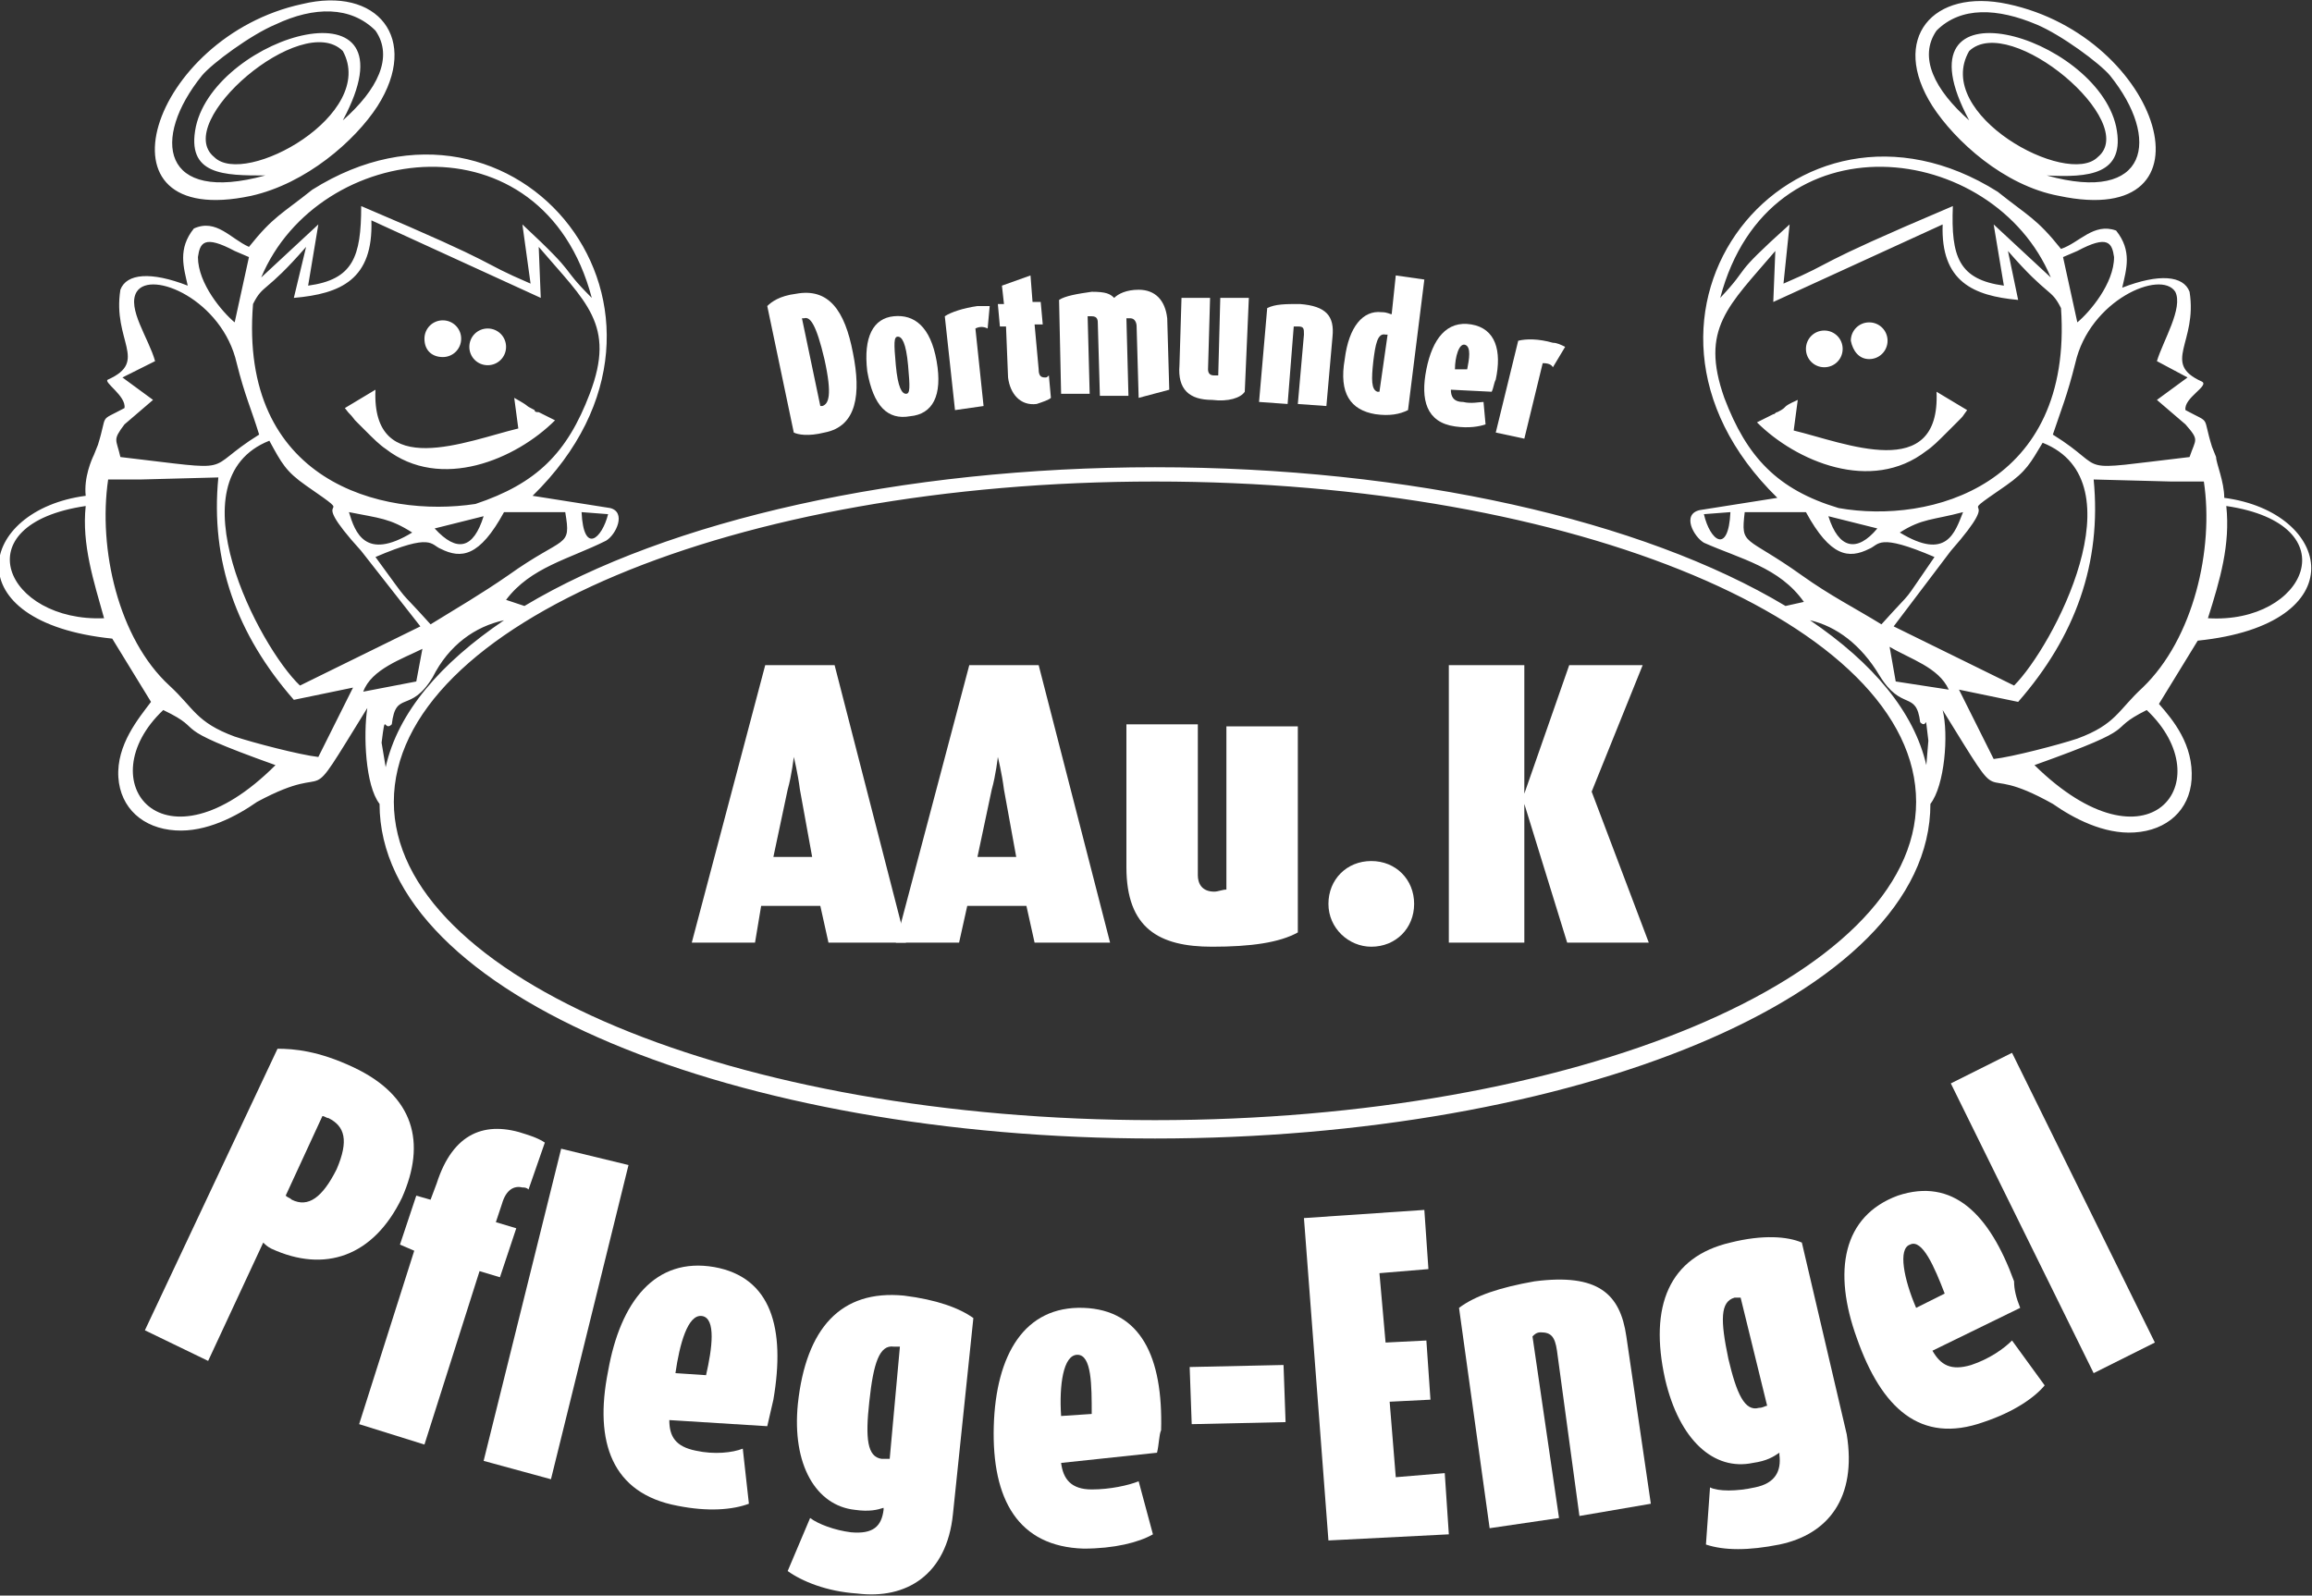 <svg xmlns="http://www.w3.org/2000/svg" xmlns:xlink="http://www.w3.org/1999/xlink" id="Ebene_1" x="0px" y="0px" width="113.3px" height="78.2px" viewBox="0 0 113.3 78.2" xml:space="preserve"><rect x="0" y="0" width="113.3" height="78.2" fill="#333333" stroke="none"/><path fill-rule="evenodd" clip-rule="evenodd" fill="#FFFFFF" d="M94.4,37.5c-0.6-2.6-2.6-5-5.7-7.1c1.3,0.3,2.5,1.2,3.4,2.7 c1.1,1.8,1.8,0.7,2,2.3c0.4,0.4,0.2-0.7,0.4,0.9L94.4,37.5z M109.1,24.8c0.2,1.9-0.3,3.6-0.9,5.5C113,30.6,115.2,25.7,109.1,24.8z  M106.4,23.6l-3.8-0.1c0.4,4.1-0.9,7.7-3.7,10.9l-2.9-0.6l1.7,3.4c0.9-0.1,3.2-0.7,4.1-1c1.9-0.7,2-1.4,3.2-2.5 c2.5-2.4,3.5-6.8,3-10.1L106.4,23.6z M100.6,21.3c2.9,1.8,0.7,1.8,6.7,1.1c0.3-0.9,0.5-0.8-0.2-1.6l-1.4-1.2l1.5-1.1l-1.5-0.8 c0.3-1,1.3-2.6,0.9-3.4c-0.7-1.1-4.2,0.4-4.9,3.5C101.3,19.4,101,20.1,100.6,21.3z M105.2,34.8c-2.2,1.1,0.1,0.7-5.5,2.7 C105.3,43,108.9,38.3,105.2,34.8z M100.3,8.6c5,1.4,5.6-1.8,3.1-4.9c-0.5-0.6-2.4-2-3.6-2.5c-1.9-0.8-3.7-0.9-4.9,0.3 c-0.9,1.3-0.1,2.9,1.6,4.4c-3.8-7.1,6.2-4.2,7.2,0.3C104.2,8.6,102.3,8.7,100.3,8.6z M103.6,12.6c-0.1-0.7-0.3-1.1-1.8-0.3l-0.7,0.3 l0.7,3.2C102.4,15.3,103.6,13.9,103.6,12.6z M96.5,2.5c-1.8,3.1,4.8,6.7,6.3,5.2C104.9,6,98.5,0.6,96.5,2.5z M100.1,21.7 c-0.6,1-0.8,1.4-1.8,2.1c-2.9,2,0.2-0.1-2.7,3.2l-2.8,3.7l5.9,2.9C100.6,31.7,104.9,23.6,100.1,21.7z M98.9,14.7 c-2.2-0.2-3.8-0.9-3.7-3.7l-8.3,3.8l0.1-2.5c-2.3,2.7-3.7,3.8-2.5,7.2c1.1,2.9,2.6,4.5,5.6,5.4c4.5,0.8,11.5-1.1,10.9-9.8 c-0.5-1-0.6-0.5-2.6-2.8L98.9,14.7z M98.2,14L97.7,11l2.8,2.6c-2.8-6.7-13.8-8.1-16.2,1c1.6-1.7,0.4-0.9,3.4-3.6l-0.3,2.9 c2.8-1.2,1-0.7,8.3-3.8C95.6,12.6,96,13.7,98.2,14z M87.1,20.2c-0.1,0-0.1,0.1-0.2,0.1l-0.8,0.4c1.9,1.9,5.6,3.5,8.3,1.4 c0.3-0.2,0.6-0.5,1-0.9l0.3-0.3c0,0,0.1-0.1,0.2-0.2c0.4-0.4,0.2-0.2,0.5-0.6l-1.5-0.9c0.2,4.5-4.5,2.5-7,1.9l0.2-1.5 C87.2,20,87.7,19.9,87.1,20.2z M96.2,25.1c-1.5,0.4-2,0.3-3.1,1C95.4,27.5,95.8,26.1,96.2,25.1z M92.9,33.4l2.6,0.4 c-0.5-1.1-1.9-1.5-2.9-2.1L92.9,33.4z M92.2,30.6c1.8-2,0.8-0.7,2.6-3.3c-2.8-1.2-2.7-0.6-3.2-0.4c-1,0.5-1.9,0.4-3.1-1.8l-3,0 c-0.2,1.7,0,1.1,2.8,3.1C89.7,29.2,90.9,29.8,92.2,30.6z M91.6,17.6c0.5,0,0.9-0.4,0.9-0.9c0-0.5-0.4-0.9-0.9-0.9 c-0.5,0-0.9,0.4-0.9,0.9C90.8,17.2,91.1,17.6,91.6,17.6z M89.6,25.3c0.5,1.6,1.4,1.8,2.4,0.6L89.6,25.3z M89.4,18 c0.5,0,0.9-0.4,0.9-0.9c0-0.5-0.4-0.9-0.9-0.9c-0.5,0-0.9,0.4-0.9,0.9C88.5,17.6,88.9,18,89.4,18z M83.5,25.2c0.3,1.3,1.2,2,1.3-0.1 L83.5,25.2z M24.7,30.4c-3.1,2.1-5.2,4.5-5.8,7.2l-0.2-1.2c0.2-1.6,0.1-0.5,0.5-0.9c0.2-1.7,0.9-0.5,2-2.3 C22,31.6,23.3,30.7,24.7,30.4z M29.8,25.2l-1.3-0.1C28.6,27.2,29.5,26.4,29.8,25.2z M14.4,14.6l0.6-2.5c-2,2.3-2.1,1.8-2.6,2.8 c-0.7,8.7,6.3,10.5,10.9,9.8c3-1,4.5-2.5,5.6-5.4c1.3-3.4-0.2-4.5-2.5-7.2l0.1,2.5l-8.3-3.8C18.3,13.7,16.7,14.4,14.4,14.6z  M15.1,14c2.2-0.3,2.6-1.4,2.6-3.9c7.3,3.1,5.5,2.6,8.3,3.8L25.6,11c2.9,2.7,1.7,1.9,3.4,3.6c-2.4-9.1-13.4-7.7-16.2-1l2.8-2.6 L15.1,14z M21.1,30.6c1.3-0.8,2.5-1.5,3.8-2.4c2.8-2,3.1-1.3,2.8-3.1l-3,0c-1.2,2.2-2.1,2.3-3.1,1.8c-0.5-0.2-0.4-0.8-3.2,0.4 C20.3,29.9,19.3,28.6,21.1,30.6z M26.2,20.1c-0.6-0.3-0.1-0.1-1-0.6l0.2,1.5c-2.5,0.6-7.2,2.6-7-1.9l-1.5,0.9 c0.3,0.4,0.2,0.2,0.5,0.6c0,0,0.1,0.1,0.2,0.2l0.3,0.3c0.4,0.4,0.7,0.7,1,0.9c2.7,2.1,6.4,0.5,8.3-1.4l-0.8-0.4 C26.3,20.2,26.2,20.2,26.2,20.1z M23.9,17.9c0.5,0,0.9-0.4,0.9-0.9c0-0.5-0.4-0.9-0.9-0.9c-0.5,0-0.9,0.4-0.9,0.9 C23,17.5,23.4,17.9,23.9,17.9z M23.7,25.3l-2.4,0.6C22.4,27.1,23.2,26.9,23.7,25.3z M21.7,17.5c0.5,0,0.9-0.4,0.9-0.9 c0-0.5-0.4-0.9-0.9-0.9c-0.5,0-0.9,0.4-0.9,0.9C20.8,17.2,21.2,17.5,21.7,17.5z M20.4,33.4l0.3-1.6c-1,0.5-2.5,1-2.9,2.1L20.4,33.4z  M13.2,21.6c-4.8,1.9-0.5,10.1,1.5,12l5.9-2.9L17.7,27c-3-3.3,0.2-1.2-2.7-3.2C14,23.1,13.8,22.7,13.2,21.6z M17.1,25.1 c0.3,1,0.8,2.4,3.1,1C19.1,25.4,18.6,25.4,17.1,25.1z M13,8.6c-2,0-3.9,0-3.4-2.4c1-4.5,11-7.4,7.2-0.3c1.7-1.5,2.5-3.1,1.6-4.4 c-1.2-1.2-3-1.2-4.9-0.3c-1.2,0.5-3.1,1.9-3.6,2.5C7.4,6.8,7.9,10,13,8.6z M6.9,23.5l-1.6,0c-0.5,3.4,0.5,7.8,3,10.1 c1.2,1.1,1.3,1.8,3.2,2.5c0.9,0.3,3.2,0.9,4.1,1l1.7-3.4l-2.9,0.6c-2.8-3.2-4.1-6.8-3.7-10.9L6.9,23.5z M16.8,2.5 c-2-2-8.4,3.5-6.3,5.2C12,9.2,18.5,5.6,16.8,2.5z M8,34.8c-3.7,3.5,0,8.2,5.5,2.7C7.9,35.5,10.3,35.9,8,34.8z M12.7,21.3 c-0.4-1.3-0.7-1.9-1.1-3.5c-0.7-3.1-4.2-4.6-4.9-3.5c-0.5,0.8,0.6,2.3,0.9,3.4L6,18.5l1.5,1.1l-1.4,1.2c-0.6,0.8-0.4,0.7-0.2,1.6 C11.9,23.1,9.8,23.1,12.7,21.3z M9.7,12.6c0,1.3,1.2,2.7,1.8,3.2l0.7-3.2l-0.7-0.3C10,11.5,9.8,11.9,9.7,12.6z M4.2,24.8 c-6.1,0.9-3.9,5.7,0.9,5.5C4.6,28.5,4,26.7,4.2,24.8z M56.6,23.6c-20.6,0-37.3,7-37.3,15.7c0,8.6,16.7,15.6,37.3,15.6 c20.6,0,37.3-7,37.3-15.6C93.9,30.6,77.2,23.6,56.6,23.6z M98.4,0.2c-3.7-0.8-5.8,1.7-3.7,5c1.1,1.7,3.5,3.9,6.2,4.4 C108.9,11.3,105.9,1.8,98.4,0.2z M14.8,0.2C7.4,1.8,4.3,11.3,12.3,9.6c2.7-0.6,5.1-2.7,6.2-4.4C20.6,1.9,18.5-0.7,14.8,0.2z  M87.5,29.7c-7-4.2-18.4-6.8-30.9-6.8c-12.4,0-23.9,2.6-30.9,6.8l-0.9-0.3c1.2-1.6,3.1-2,4.9-2.9c0.5-0.3,1-1.4,0.2-1.6l-3.8-0.6 c9.2-9-0.8-21.3-10.8-15c-1.5,1.2-1.9,1.3-3.1,2.8c-0.9-0.4-1.6-1.4-2.7-0.9c-0.8,1-0.5,1.9-0.3,2.8c-1.8-0.7-3-0.6-3.3,0.2 c-0.4,2.5,1.4,3.5-0.6,4.4c-0.3,0.1,0.9,0.8,0.8,1.4c-1.3,0.7-0.8,0.2-1.3,1.8l-0.2,0.5c-0.1,0.2-0.5,1.1-0.4,2 c-5.3,0.7-6.5,6.2,1.3,7l1.9,3.1c-0.6,0.8-1.7,2.1-1.6,3.7c0.1,1.5,1.2,2.5,2.8,2.6c1.5,0.1,3-0.7,4-1.4c4.1-2.2,2,0.9,5.4-4.6 c-0.2,1.3-0.1,3.8,0.6,4.7c0,0,0,0,0,0c0,9.4,17.6,16.4,38,16.4c20.3,0,38-6.9,38-16.4v0c0.7-0.9,0.9-3.4,0.6-4.6 c3.4,5.5,1.3,2.3,5.4,4.6c1,0.7,2.5,1.5,4,1.4c1.6-0.1,2.7-1.1,2.8-2.6c0.1-1.7-0.9-2.9-1.6-3.7l1.9-3.1c7.8-0.8,6.6-6.3,1.3-7 c0-0.8-0.4-1.7-0.4-2l-0.2-0.5c-0.5-1.6,0-1.1-1.3-1.8c-0.1-0.6,1.2-1.2,0.8-1.4c-2-0.9-0.2-1.9-0.6-4.4c-0.3-0.8-1.5-0.9-3.3-0.2 c0.2-0.9,0.5-1.8-0.3-2.8c-1.1-0.4-1.8,0.6-2.7,0.9c-1.2-1.5-1.6-1.6-3.1-2.8c-10-6.3-20,6-10.8,15l-3.8,0.6 c-0.9,0.2-0.3,1.3,0.2,1.6c1.8,0.8,3.7,1.2,4.9,2.9L87.5,29.7z"></path><g>	<path fill="#FFFFFF" d="M40.6,46.2l-0.4-1.8h-2.9L37,46.2h-3.1l3.6-13.6h3.4l3.5,13.6H40.6z M39.2,38.7c-0.1-0.8-0.3-1.6-0.3-1.6h0  c0,0-0.1,0.9-0.3,1.6L37.9,42h1.9L39.2,38.7z"></path>	<path fill="#FFFFFF" d="M50.7,46.2l-0.4-1.8h-2.9L47,46.2h-3.1l3.6-13.6h3.4l3.5,13.6H50.7z M49.2,38.7c-0.1-0.8-0.3-1.6-0.3-1.6h0  c0,0-0.1,0.9-0.3,1.6L47.9,42h1.9L49.2,38.7z"></path>	<path fill="#FFFFFF" d="M59.4,46.4c-2.6,0-4.2-0.9-4.2-3.9v-7h3.5v7.4c0,0.4,0.2,0.8,0.8,0.8c0.2,0,0.4-0.1,0.6-0.1v-8h3.5v10.1  C62.7,46.2,61.3,46.4,59.4,46.4z"></path>	<path fill="#FFFFFF" d="M67.2,46.4c-1.1,0-2.1-0.9-2.1-2.1s0.9-2.1,2.1-2.1c1.2,0,2.1,0.9,2.1,2.1S68.4,46.4,67.2,46.4z"></path>	<path fill="#FFFFFF" d="M76.8,46.2l-2.1-6.8h0v6.8H71V32.6h3.7v6.3h0l2.2-6.3h3.6l-2.5,6.2l2.8,7.4H76.8z"></path></g><g>	<path fill="#FFFFFF" d="M40.4,21.2c-0.8,0.2-1.3,0.1-1.5,0L37.6,15c0.2-0.2,0.6-0.5,1.4-0.6c1.6-0.3,2.4,0.8,2.8,2.9  C42.2,19.3,42,20.9,40.4,21.2z M39.4,15.6c-0.1,0-0.1,0-0.1,0l0.9,4.3c0,0,0.1,0,0.1,0c0.3-0.1,0.5-0.5,0.1-2.3  C40,15.9,39.7,15.5,39.4,15.6z"></path>	<path fill="#FFFFFF" d="M44.6,20.4c-1.1,0.2-1.8-0.5-2.1-2.2c-0.2-1.7,0.3-2.6,1.3-2.7s1.8,0.5,2.1,2.2  C46.2,19.4,45.7,20.3,44.6,20.4z M44,16.5c-0.2,0-0.2,0.3-0.1,1.4s0.3,1.4,0.5,1.4c0.2,0,0.2-0.3,0.1-1.4S44.2,16.5,44,16.5z"></path>	<path fill="#FFFFFF" d="M48.4,16.1c-0.2-0.1-0.4-0.1-0.6,0l0.4,3.8l-1.4,0.2l-0.5-4.6c0.3-0.2,0.9-0.4,1.6-0.5c0.2,0,0.4,0,0.6,0  L48.4,16.1z"></path>	<path fill="#FFFFFF" d="M50.8,19.8c-0.8,0.1-1.3-0.5-1.4-1.3L49.3,16l-0.3,0l-0.1-1.1l0.3,0L49.1,14l1.4-0.5l0.1,1.3l0.4,0l0.1,1.1  l-0.4,0l0.2,2.2c0,0.3,0.1,0.4,0.3,0.4c0.1,0,0.1,0,0.2-0.1l0.1,1.1C51.4,19.6,51.1,19.7,50.8,19.8z"></path>	<path fill="#FFFFFF" d="M55.8,19.5L55.7,16c0-0.2-0.1-0.4-0.3-0.4c-0.1,0-0.1,0-0.2,0l0.1,3.8l-1.4,0l-0.1-3.5c0-0.2,0-0.4-0.3-0.4  c-0.1,0-0.1,0-0.2,0l0.1,3.8l-1.4,0l-0.1-4.6c0.3-0.2,0.9-0.3,1.6-0.4c0.7,0,0.9,0.1,1.1,0.3c0.2-0.2,0.6-0.4,1.2-0.4  c0.8,0,1.3,0.5,1.4,1.4l0.1,3.5L55.8,19.5z"></path>	<path fill="#FFFFFF" d="M59.4,19.6c-1.1,0-1.7-0.5-1.6-1.7l0.1-3.3l1.4,0l-0.1,3.5c0,0.2,0.1,0.3,0.3,0.3c0.1,0,0.1,0,0.2,0  l0.1-3.8l1.4,0l-0.2,4.6C60.8,19.5,60.2,19.7,59.4,19.6z"></path>	<path fill="#FFFFFF" d="M63.6,19.8l0.3-3.4c0-0.3,0-0.4-0.3-0.4c-0.1,0-0.1,0-0.2,0l-0.3,3.8l-1.4-0.1l0.4-4.6  c0.4-0.2,0.9-0.2,1.6-0.2c1.3,0.1,1.7,0.6,1.6,1.6L65,19.9L63.6,19.8z"></path>	<path fill="#FFFFFF" d="M67.4,20.3c-1.2-0.2-1.8-1-1.5-2.7c0.2-1.6,0.9-2.4,1.8-2.3c0.3,0,0.4,0.1,0.5,0.1l0.2-1.9l1.4,0.2  l-0.8,6.4C68.6,20.3,68.1,20.4,67.4,20.3z M68,16.4c0,0-0.1,0-0.1,0c-0.4-0.1-0.5,0.5-0.6,1.3c-0.1,0.9-0.1,1.4,0.2,1.5  c0,0,0.1,0,0.1,0L68,16.4z"></path>	<path fill="#FFFFFF" d="M73.1,19.2l-2-0.1c0,0.3,0.1,0.6,0.6,0.6c0.4,0.1,0.8,0,1,0l0.1,1.1c-0.3,0.1-0.8,0.2-1.5,0.1  c-1.4-0.2-1.7-1.3-1.4-2.8c0.3-1.5,1-2.4,2.2-2.2c1.2,0.2,1.5,1.3,1.2,2.7C73.2,18.8,73.2,19,73.1,19.2z M71.8,16.9  c-0.3-0.1-0.5,0.6-0.5,1.2l0.6,0C72,17.6,72.1,17,71.8,16.9z"></path>	<path fill="#FFFFFF" d="M76.1,18c-0.1-0.2-0.4-0.2-0.5-0.2l-0.9,3.7l-1.4-0.3l1.1-4.5c0.4-0.1,1-0.1,1.7,0.1c0.2,0,0.4,0.1,0.6,0.2  L76.1,18z"></path></g><g>	<path fill="#FFFFFF" d="M13.3,61.2c-0.2-0.1-0.3-0.2-0.4-0.3l-2.7,5.8l-3.1-1.5l6.5-13.8c0.8,0,2,0.1,3.7,0.9  c3,1.4,3.6,3.7,2.4,6.4C18.3,61.6,15.9,62.4,13.3,61.2z M16.1,54.8c-0.1,0-0.2-0.1-0.3-0.1L14,58.6c0.1,0.1,0.2,0.1,0.3,0.2  c0.8,0.4,1.5-0.1,2.2-1.5C17.1,55.9,16.9,55.2,16.1,54.8z"></path>	<path fill="#FFFFFF" d="M23.5,62.3l-2.7,8.5l-3.2-1l2.7-8.5L19.6,61l0.8-2.4l0.7,0.2l0.3-0.8c0.8-2.5,2.4-3.1,4.4-2.4  c0.3,0.1,0.6,0.2,0.9,0.4l-0.8,2.3c-0.1-0.1-0.2-0.1-0.3-0.1c-0.4-0.1-0.8,0.1-1,0.8l-0.3,0.9l1,0.3l-0.8,2.4L23.5,62.3z"></path>	<path fill="#FFFFFF" d="M23.7,71.6l3.8-15.3l3.3,0.8L27,72.5L23.7,71.6z"></path>	<path fill="#FFFFFF" d="M37.6,69.9l-4.8-0.3c0,0.8,0.3,1.3,1.3,1.5c0.9,0.2,1.8,0.1,2.3-0.1l0.3,2.7c-0.8,0.3-2,0.4-3.5,0.1  c-3.2-0.6-4.1-3.1-3.4-6.6c0.6-3.4,2.3-5.6,5.2-5.1c2.8,0.5,3.5,3,2.9,6.5C37.8,69,37.7,69.5,37.6,69.9z M34.4,64.5  c-0.7-0.1-1.1,1.4-1.3,2.8l1.5,0.1C34.9,66.1,35.1,64.6,34.4,64.5z"></path>	<path fill="#FFFFFF" d="M42,78.1c-1.5-0.1-2.7-0.6-3.4-1.1l1.1-2.6c0.4,0.3,1.2,0.6,2,0.7c1.1,0.1,1.5-0.3,1.6-1.1l0-0.1  C43,74,42.6,74.1,41.9,74c-1.9-0.2-3.1-2.2-2.8-5.2c0.4-3.7,2.1-5.6,5.2-5.3c1.6,0.2,2.7,0.6,3.4,1.1l-1,9.6  C46.4,77.2,44.4,78.4,42,78.1z M44.1,66C44,66,43.9,66,43.8,66c-0.7-0.1-1,0.8-1.2,2.7c-0.2,1.8-0.1,2.7,0.6,2.8c0.2,0,0.3,0,0.4,0  L44.1,66z"></path>	<path fill="#FFFFFF" d="M56.7,71.2L52,71.7c0.1,0.8,0.5,1.3,1.5,1.3c0.9,0,1.8-0.2,2.3-0.4l0.7,2.6c-0.7,0.4-1.9,0.7-3.4,0.7  c-3.2-0.1-4.5-2.4-4.4-6c0.1-3.5,1.5-5.9,4.4-5.8c2.8,0.1,3.9,2.4,3.8,6C56.8,70.3,56.8,70.8,56.7,71.2z M52.8,66.4  c-0.7,0-0.9,1.5-0.8,3l1.5-0.1C53.5,67.9,53.5,66.4,52.8,66.4z"></path>	<path fill="#FFFFFF" d="M58.4,69.8L58.3,67l4.6-0.1l0.1,2.8L58.4,69.8z"></path>	<path fill="#FFFFFF" d="M65.1,75.5l-1.2-15.8l5.9-0.4l0.2,2.9l-2.4,0.2l0.3,3.4l2-0.1l0.2,2.9l-2,0.1l0.3,3.7l2.4-0.2l0.2,3  L65.1,75.5z"></path>	<path fill="#FFFFFF" d="M77.4,74.3l-1.1-8.1c-0.1-0.7-0.3-0.9-0.8-0.9c-0.2,0-0.3,0.1-0.4,0.2l1.3,8.9l-3.4,0.5l-1.5-10.8  c0.8-0.6,2-1,3.7-1.3c3.1-0.4,4.2,0.6,4.5,2.7l1.2,8.2L77.4,74.3z"></path>	<path fill="#FFFFFF" d="M87.2,75.7c-1.5,0.3-2.7,0.3-3.6,0l0.2-2.8c0.4,0.2,1.3,0.2,2.2,0c1-0.2,1.3-0.8,1.2-1.6l0-0.1  c-0.3,0.2-0.6,0.4-1.3,0.5c-1.9,0.4-3.6-1.1-4.3-4.1c-0.8-3.6,0.2-6,3.2-6.7c1.6-0.4,2.8-0.3,3.5,0l2.2,9.4  C91,73.4,89.6,75.2,87.2,75.7z M85.3,63.6c-0.1,0-0.2,0-0.3,0c-0.7,0.2-0.7,1.1-0.3,3c0.4,1.7,0.8,2.6,1.5,2.4  c0.2,0,0.3-0.1,0.4-0.1L85.3,63.6z"></path>	<path fill="#FFFFFF" d="M99,64.1l-4.3,2.1c0.4,0.7,0.9,1,1.9,0.7c0.9-0.3,1.6-0.8,2-1.2l1.6,2.2c-0.5,0.6-1.5,1.3-3,1.8  c-3.1,1.1-5-0.7-6.2-4.1c-1.2-3.3-0.7-6,2-7c2.7-0.9,4.5,0.9,5.7,4.2C98.7,63.2,98.8,63.6,99,64.1z M93.6,61  c-0.6,0.2-0.3,1.7,0.3,3.1l1.4-0.7C94.8,62.1,94.2,60.7,93.6,61z"></path>	<path fill="#FFFFFF" d="M102.6,67.3l-7-14.2l3-1.5l7,14.2L102.6,67.3z"></path></g></svg>